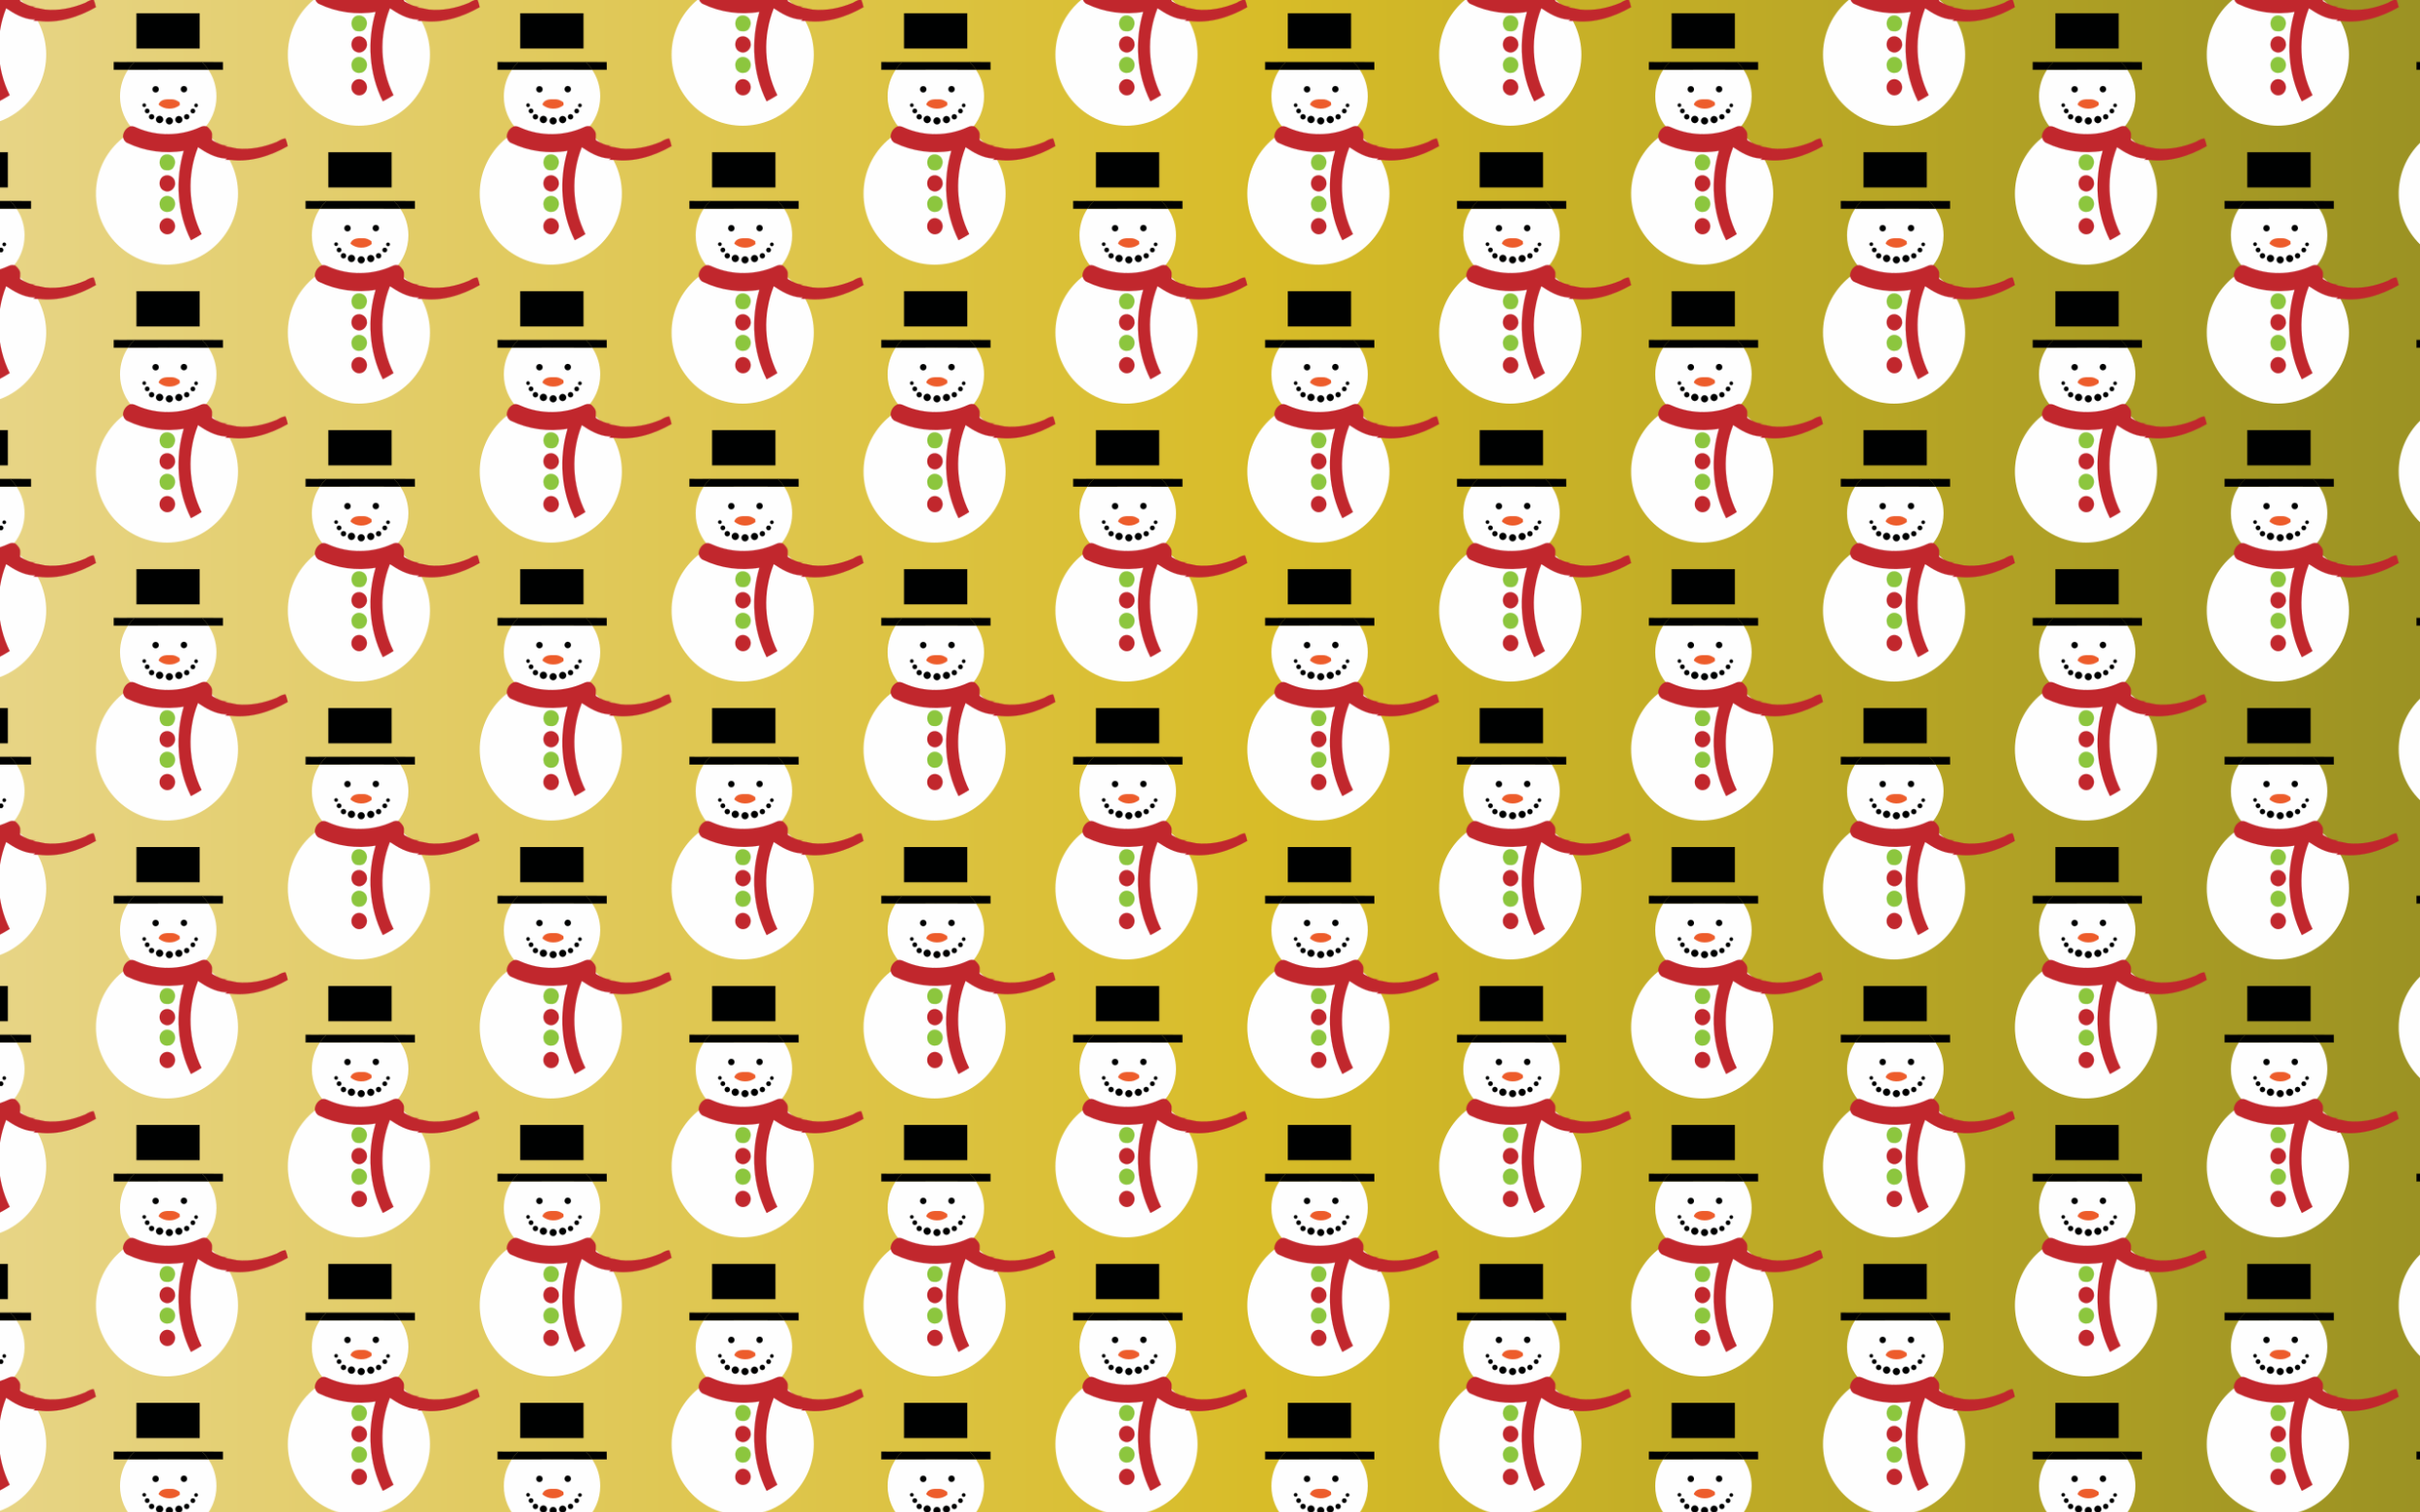 <?xml version="1.0" encoding="utf-8"?>
<!DOCTYPE svg PUBLIC "-//W3C//DTD SVG 1.1//EN" "http://www.w3.org/Graphics/SVG/1.1/DTD/svg11.dtd">
<svg version="1.1" id="Layer_1" xmlns="http://www.w3.org/2000/svg" xmlns:xlink="http://www.w3.org/1999/xlink" x="0px" y="0px"
	 viewBox="0 0 2560 1600" enable-background="new 0 0 2560 1600" xml:space="preserve">
<pattern  width="405.933" height="294" patternUnits="userSpaceOnUse" id="Snow_Man" viewBox="101.483 -426.985 405.933 294" overflow="visible">
	<g>
		<polygon fill="none" points="101.483,-426.985 507.416,-426.985 507.416,-132.985 101.483,-132.985 		"/>
		<g>
			<path fill="#FEFEFE" d="M405.933-75.162c0-41.511,33.651-75.162,75.162-75.162s75.162,33.651,75.162,75.162
				S522.606,0,481.095,0S405.933-33.651,405.933-75.162z"/>
			<path fill="#000101" stroke="#000101" stroke-width="0.094" d="M448.817-228.744c22.28,0.03,44.55,0.07,66.83,0
				c-0.03-12.39,0.04-24.79-0.03-37.18c-22.27,0.07-44.54,0.02-66.8,0.03C448.827-253.514,448.847-241.124,448.817-228.744z"
				/>
			<g>
				<path fill="#FEFEFE" d="M522.097-206.204c-26.65-0.01-53.3-0.09-79.95,0.04c-0.753-0.01-1.507-0.005-2.261-0.011
					c-5.354,8.069-8.479,17.745-8.479,28.155c0,28.167,22.834,51,51,51s51-22.833,51-51
					c0-10.422-3.132-20.109-8.498-28.184C523.972-206.202,523.034-206.207,522.097-206.204z"/>
				<path fill="#000101" stroke="#000101" stroke-width="0.094" d="M446.588-214.315
					c-7.271-0.012-14.541-0.025-21.811-0.049c0.01,2.72,0.01,5.44,0,8.16c5.036,0.017,10.073-0.012,15.109,0.029
					C441.838-209.117,444.085-211.844,446.588-214.315z"/>
				<path fill="#000101" stroke="#000101" stroke-width="0.094" d="M522.097-206.204c0.937-0.003,1.875,0.002,2.812,0
					c-1.948-2.932-4.189-5.649-6.685-8.112c-23.878,0.029-47.758,0.042-71.636,0.002
					c-2.503,2.471-4.75,5.198-6.702,8.14c0.753,0.006,1.507,0.001,2.261,0.011
					C468.797-206.294,495.447-206.214,522.097-206.204z"/>
			</g>
			<path fill="#ED5C2B" stroke="#ED5C2B" stroke-width="0.094" d="M494.597-168.904c-0.08-0.94-0.15-1.89-0.22-2.83
				c-2.7-2-5.86-3.44-9.3-3.21c-4.68-0.19-11.34,0.09-12.76,5.65C478.257-163.814,488.477-163.554,494.597-168.904z"/>
			<path fill="#C1272D" stroke="#C1272D" stroke-width="0.094" d="M434.547-135.314c0.53,2.76,1.9,5.42,4.61,6.55
				c18.42,8.77,39.54,11.73,59.66,8.31c-9.19,31.03-6.94,65.6,7.62,94.63c3.82-2.04,7.57-4.18,11.24-6.46
				c-14.11-28.3-15.51-62.62-3.77-91.99c8.48,5.81,18.03,11.2,28.45,11.98l1.04,0.01c2.59-0.17,0.06,0.81-0.79,1.38
				c1.89,0.02,3.78-0.05,5.68,0.07c21.19,2.71,42.31-4.19,60.56-14.56c-0.56-2.74-1.34-5.44-2.35-8.05
				c-3.42,0.1-6.28,1.96-9.18,3.54c-13.33,5.53-27.93,8.51-42.37,7c-4.3-0.84-8.57-1.85-12.93-2.29
				c0.97-0.29,1.95-0.57,2.94-0.85c-5.57,0.24-10.63-2.56-15.34-5.19c-1.95-1-0.53-3.64-0.9-5.35c0.53-3.95-2.38-7.17-5.2-9.49
				c-2.47-0.96-5.06-0.57-7.38,0.62c-20.85,9.56-45.72,9.87-66.76,0.67c-2.18-0.98-4.47-2.06-6.93-1.59
				C437.777-144.774,434.677-140.204,434.547-135.314z"/>
			<path fill="#000101" stroke="#000101" stroke-width="0.094" d="M458.949-168.677c0,1.058-0.858,1.917-1.917,1.917
				c-1.059,0-1.917-0.858-1.917-1.917s0.858-1.917,1.917-1.917C458.09-170.594,458.949-169.735,458.949-168.677z"/>
			<path fill="#000101" stroke="#000101" stroke-width="0.099" d="M506.023-162.532c0-1.364,1.106-2.469,2.469-2.469
				c1.364,0,2.469,1.106,2.469,2.469s-1.106,2.469-2.469,2.469C507.129-160.062,506.023-161.168,506.023-162.532z"/>
			<path fill="#000101" stroke="#000101" stroke-width="0.099" d="M457.711-162.594c0-1.364,1.106-2.469,2.469-2.469
				c1.364,0,2.469,1.106,2.469,2.469s-1.106,2.469-2.469,2.469C458.816-160.125,457.711-161.231,457.711-162.594z"/>
			<path fill="#000101" stroke="#000101" stroke-width="0.1" d="M504.761-156.416c0-1.542-1.25-2.792-2.792-2.792
				c-1.542,0-2.792,1.25-2.792,2.792s1.25,2.792,2.792,2.792C503.511-153.624,504.761-154.874,504.761-156.416z"/>
			<path fill="#000101" stroke="#000101" stroke-width="0.1" d="M467.636-156.416c0-1.542-1.25-2.792-2.792-2.792
				c-1.542,0-2.792,1.25-2.792,2.792s1.25,2.792,2.792,2.792C466.386-153.624,467.636-154.874,467.636-156.416z"/>
			<path fill="#000101" stroke="#000101" stroke-width="0.094" d="M497.407-153.478c0-2.071-1.679-3.75-3.75-3.75
				c-2.071,0-3.75,1.679-3.75,3.75c0,2.071,1.679,3.75,3.75,3.75C495.728-149.728,497.407-151.407,497.407-153.478z"/>
			<path fill="#000101" stroke="#000101" stroke-width="0.094" d="M487.344-152.103c0-2.071-1.679-3.75-3.75-3.75
				c-2.071,0-3.75,1.679-3.75,3.75c0,2.071,1.679,3.75,3.75,3.75C485.665-148.353,487.344-150.032,487.344-152.103z"/>
			<path fill="#000101" stroke="#000101" stroke-width="0.094" d="M477.094-153.603c0-2.106-1.707-3.812-3.812-3.812
				c-2.106,0-3.812,1.707-3.812,3.812s1.707,3.812,3.812,3.812C475.387-149.791,477.094-151.498,477.094-153.603z"/>
			<path fill="#000101" stroke="#000101" stroke-width="0.094" d="M472.469-185.541c0-1.864-1.511-3.375-3.375-3.375
				c-1.864,0-3.375,1.511-3.375,3.375c0,1.864,1.511,3.375,3.375,3.375C470.958-182.166,472.469-183.677,472.469-185.541z"/>
			<path fill="#000101" stroke="#000101" stroke-width="0.094" d="M502.407-185.666c0-1.864-1.511-3.375-3.375-3.375
				c-1.864,0-3.375,1.511-3.375,3.375c0,1.864,1.511,3.375,3.375,3.375C500.896-182.291,502.407-183.802,502.407-185.666z"/>
		</g>
		<g>
			<path fill="#FEFEFE" d="M-0-75.162c0-41.511,33.651-75.162,75.162-75.162s75.162,33.651,75.162,75.162
				S116.672,0,75.162,0S-0-33.651-0-75.162z"/>
			<path fill="#000101" stroke="#000101" stroke-width="0.094" d="M42.884-228.744c22.28,0.03,44.55,0.07,66.83,0
				c-0.03-12.39,0.04-24.79-0.03-37.18c-22.27,0.07-44.54,0.02-66.8,0.03C42.894-253.514,42.914-241.124,42.884-228.744z"/>
			<g>
				<path fill="#FEFEFE" d="M116.164-206.204c-26.65-0.01-53.3-0.09-79.95,0.04c-0.753-0.01-1.507-0.005-2.261-0.011
					c-5.354,8.069-8.479,17.745-8.479,28.155c0,28.167,22.834,51,51,51s51-22.833,51-51
					c0-10.422-3.132-20.109-8.498-28.184C118.039-206.202,117.101-206.207,116.164-206.204z"/>
				<path fill="#000101" stroke="#000101" stroke-width="0.094" d="M118.976-206.204c5.123-0.012,10.246-0.017,15.378,0
					c0-2.71-0.01-5.42-0.06-8.14c-7.334,0.009-14.668,0.019-22.002,0.028
					C114.787-211.853,117.028-209.135,118.976-206.204z"/>
				<path fill="#000101" stroke="#000101" stroke-width="0.094" d="M116.164-206.204c0.937-0.003,1.875,0.002,2.812,0
					c-1.948-2.932-4.189-5.649-6.685-8.112c-23.878,0.029-47.758,0.042-71.636,0.002
					c-2.503,2.471-4.75,5.198-6.702,8.14c0.753,0.006,1.507,0.001,2.261,0.011
					C62.864-206.294,89.514-206.214,116.164-206.204z"/>
			</g>
			<path fill="#C1272D" stroke="#C1272D" stroke-width="0.094" d="M28.614-135.314c0.53,2.76,1.9,5.42,4.61,6.55
				c18.42,8.77,39.54,11.73,59.66,8.31c-9.19,31.03-6.94,65.6,7.62,94.63c3.82-2.04,7.57-4.18,11.24-6.46
				c-14.11-28.3-15.51-62.62-3.77-91.99c8.48,5.81,18.03,11.2,28.45,11.98l1.04,0.01c2.59-0.17,0.06,0.81-0.79,1.38
				c1.89,0.02,3.78-0.05,5.68,0.07c21.19,2.71,42.31-4.19,60.56-14.56c-0.56-2.74-1.34-5.44-2.35-8.05
				c-3.42,0.1-6.28,1.96-9.18,3.54c-13.33,5.53-27.93,8.51-42.37,7c-4.3-0.84-8.57-1.85-12.93-2.29c0.97-0.29,1.95-0.57,2.94-0.85
				c-5.57,0.24-10.63-2.56-15.34-5.19c-1.95-1-0.53-3.64-0.9-5.35c0.53-3.95-2.38-7.17-5.2-9.49c-2.47-0.96-5.06-0.57-7.38,0.62
				c-20.85,9.56-45.72,9.87-66.76,0.67c-2.18-0.98-4.47-2.06-6.93-1.59C31.844-144.774,28.744-140.204,28.614-135.314z"/>
			<path fill="#000101" stroke="#000101" stroke-width="0.094" d="M107.891-168.489c0,1.058-0.858,1.917-1.917,1.917
				c-1.058,0-1.917-0.858-1.917-1.917s0.858-1.917,1.917-1.917C107.032-170.406,107.891-169.548,107.891-168.489z"/>
			<path fill="#000101" stroke="#000101" stroke-width="0.099" d="M100.09-162.532c0-1.364,1.106-2.469,2.469-2.469
				c1.364,0,2.469,1.106,2.469,2.469s-1.106,2.469-2.469,2.469C101.196-160.062,100.09-161.168,100.09-162.532z"/>
		</g>
		<g>
			<path fill="#FEFEFE" d="M405.933-369.162c0-41.511,33.651-75.162,75.162-75.162s75.162,33.651,75.162,75.162
				s-33.651,75.162-75.162,75.162S405.933-327.651,405.933-369.162z"/>
			<path fill="#8CC63E" stroke="#8CC63E" stroke-width="0.094" d="M478.027-394.274c3.1,0.73,7.07,0.82,9.31-1.84
				c1.97-2.59,3-6.26,1.65-9.36c-1.56-4.69-7.92-6.59-11.99-4.01C471.797-405.994,472.187-396.854,478.027-394.274z"/>
			<path fill="#8CC63E" stroke="#8CC63E" stroke-width="0.094" d="M473.537-356.474c0.29,4.15,4.46,7.17,8.5,6.58
				c5.37,0.16,8.74-6.13,7.29-10.86c-1.19-4.77-7.3-7.52-11.63-5.08C474.327-364.064,472.727-360.144,473.537-356.474z"/>
			<g>
				<path fill="#FEFEFE" d="M522.097-500.204c-26.65-0.01-53.3-0.09-79.95,0.04c-0.753-0.01-1.507-0.005-2.261-0.011
					c-5.354,8.069-8.479,17.745-8.479,28.155c0,28.167,22.834,51,51,51s51-22.833,51-51
					c0-10.422-3.132-20.109-8.498-28.184C523.972-500.202,523.034-500.207,522.097-500.204z"/>
			</g>
			<path fill="#C1272D" stroke="#C1272D" stroke-width="0.094" d="M434.547-429.314c0.53,2.76,1.9,5.42,4.61,6.55
				c18.42,8.77,39.54,11.73,59.66,8.31c-9.19,31.03-6.94,65.6,7.62,94.63c3.82-2.04,7.57-4.18,11.24-6.46
				c-14.11-28.3-15.51-62.62-3.77-91.99c8.48,5.81,18.03,11.2,28.45,11.98l1.04,0.01c2.59-0.17,0.06,0.81-0.79,1.38
				c1.89,0.02,3.78-0.05,5.68,0.07c21.19,2.71,42.31-4.19,60.56-14.56c-0.56-2.74-1.34-5.44-2.35-8.05
				c-3.42,0.1-6.28,1.96-9.18,3.54c-13.33,5.53-27.93,8.51-42.37,7c-4.3-0.84-8.57-1.85-12.93-2.29
				c0.97-0.29,1.95-0.57,2.94-0.85c-5.57,0.24-10.63-2.56-15.34-5.19c-1.95-1-0.53-3.64-0.9-5.35c0.53-3.95-2.38-7.17-5.2-9.49
				c-2.47-0.96-5.06-0.57-7.38,0.62c-20.85,9.56-45.72,9.87-66.76,0.67c-2.18-0.98-4.47-2.06-6.93-1.59
				C437.777-438.774,434.677-434.204,434.547-429.314z"/>
			<path fill="#C1272D" stroke="#C1272D" stroke-width="0.094" d="M478.657-372.034c5.33,2.53,11.65-2.95,10.93-8.55
				c0.04-5.45-6.06-9.49-11.11-7.48C471.567-385.594,471.607-374.264,478.657-372.034z"/>
			<path fill="#C1272D" stroke="#C1272D" stroke-width="0.094" d="M473.327-334.494c-0.34,5.18,5.23,9.66,10.22,8.09
				c4.63-1.13,7.18-6.58,5.63-10.96c-1.13-4.1-5.6-6.67-9.72-5.62C475.767-342.114,473.067-338.264,473.327-334.494z"/>
		</g>
		<g>
			<path fill="#FEFEFE" d="M202.966-222.162c0-41.511,33.651-75.162,75.162-75.162s75.162,33.651,75.162,75.162
				s-33.651,75.162-75.162,75.162S202.966-180.651,202.966-222.162z"/>
			<path fill="#8CC63E" stroke="#8CC63E" stroke-width="0.094" d="M275.06-247.274c3.1,0.73,7.07,0.82,9.31-1.84
				c1.97-2.59,3-6.26,1.65-9.36c-1.56-4.69-7.92-6.59-11.99-4.01C268.83-258.994,269.22-249.854,275.06-247.274z"/>
			<path fill="#8CC63E" stroke="#8CC63E" stroke-width="0.094" d="M270.57-209.474c0.29,4.15,4.46,7.17,8.5,6.58
				c5.37,0.16,8.74-6.13,7.29-10.86c-1.19-4.77-7.3-7.52-11.63-5.08C271.36-217.064,269.76-213.144,270.57-209.474z"/>
			<path fill="#000101" stroke="#000101" stroke-width="0.094" d="M245.85-375.744c22.28,0.03,44.55,0.07,66.83,0
				c-0.03-12.39,0.04-24.79-0.03-37.18c-22.27,0.07-44.54,0.02-66.8,0.03C245.86-400.514,245.88-388.124,245.85-375.744z"
				/>
			<g>
				<path fill="#FEFEFE" d="M319.13-353.204c-26.65-0.01-53.3-0.09-79.95,0.04c-0.753-0.01-1.507-0.005-2.261-0.011
					c-5.354,8.069-8.479,17.745-8.479,28.155c0,28.167,22.834,51,51,51s51-22.833,51-51
					c0-10.422-3.132-20.109-8.498-28.184C321.006-353.202,320.067-353.207,319.13-353.204z"/>
				<path fill="#000101" stroke="#000101" stroke-width="0.094" d="M321.943-353.204c5.123-0.012,10.246-0.017,15.378,0
					c0-2.71-0.01-5.42-0.06-8.14c-7.334,0.009-14.668,0.019-22.002,0.028
					C317.753-358.853,319.995-356.135,321.943-353.204z"/>
				<path fill="#000101" stroke="#000101" stroke-width="0.094" d="M243.621-361.315
					c-7.271-0.012-14.541-0.025-21.811-0.049c0.01,2.72,0.01,5.44,0,8.16c5.036,0.017,10.073-0.012,15.109,0.029
					C238.871-356.117,241.118-358.844,243.621-361.315z"/>
				<path fill="#000101" stroke="#000101" stroke-width="0.094" d="M319.13-353.204c0.937-0.003,1.875,0.002,2.812,0
					c-1.948-2.932-4.189-5.649-6.685-8.112c-23.878,0.029-47.758,0.042-71.636,0.002
					c-2.503,2.471-4.75,5.198-6.702,8.14c0.753,0.006,1.507,0.001,2.261,0.011
					C265.83-353.294,292.48-353.214,319.13-353.204z"/>
			</g>
			<path fill="#ED5C2B" stroke="#ED5C2B" stroke-width="0.094" d="M291.63-315.904c-0.08-0.94-0.15-1.89-0.22-2.83
				c-2.7-2-5.86-3.44-9.3-3.21c-4.68-0.19-11.34,0.09-12.76,5.65C275.29-310.814,285.51-310.554,291.63-315.904z"/>
			<path fill="#C1272D" stroke="#C1272D" stroke-width="0.094" d="M231.58-282.314c0.53,2.76,1.9,5.42,4.61,6.55
				c18.42,8.77,39.54,11.73,59.66,8.31c-9.19,31.03-6.94,65.6,7.62,94.63c3.82-2.04,7.57-4.18,11.24-6.46
				c-14.11-28.3-15.51-62.62-3.77-91.99c8.48,5.81,18.03,11.2,28.45,11.98l1.04,0.01c2.59-0.17,0.06,0.81-0.79,1.38
				c1.89,0.02,3.78-0.05,5.68,0.07c21.19,2.71,42.31-4.19,60.56-14.56c-0.56-2.74-1.34-5.44-2.35-8.05
				c-3.42,0.1-6.28,1.96-9.18,3.54c-13.33,5.53-27.93,8.51-42.37,7c-4.3-0.84-8.57-1.85-12.93-2.29c0.97-0.29,1.95-0.57,2.94-0.85
				c-5.57,0.24-10.63-2.56-15.34-5.19c-1.95-1-0.53-3.64-0.9-5.35c0.53-3.95-2.38-7.17-5.2-9.49c-2.47-0.96-5.06-0.57-7.38,0.62
				c-20.85,9.56-45.72,9.87-66.76,0.67c-2.18-0.98-4.47-2.06-6.93-1.59C234.81-291.774,231.71-287.204,231.58-282.314z"/>
			<path fill="#C1272D" stroke="#C1272D" stroke-width="0.094" d="M275.69-225.034c5.33,2.53,11.65-2.95,10.93-8.55
				c0.04-5.45-6.06-9.49-11.11-7.48C268.6-238.594,268.64-227.264,275.69-225.034z"/>
			<path fill="#C1272D" stroke="#C1272D" stroke-width="0.094" d="M270.36-187.494c-0.34,5.18,5.23,9.66,10.22,8.09
				c4.63-1.13,7.18-6.58,5.63-10.96c-1.13-4.1-5.6-6.67-9.72-5.62C272.8-195.114,270.1-191.264,270.36-187.494z"/>
			<path fill="#000101" stroke="#000101" stroke-width="0.094" d="M310.857-315.489c0,1.058-0.858,1.917-1.917,1.917
				c-1.059,0-1.917-0.858-1.917-1.917c0-1.059,0.858-1.917,1.917-1.917
				C309.999-317.406,310.857-316.548,310.857-315.489z"/>
			<path fill="#000101" stroke="#000101" stroke-width="0.094" d="M255.982-315.677c0,1.058-0.858,1.917-1.917,1.917
				s-1.917-0.858-1.917-1.917c0-1.059,0.858-1.917,1.917-1.917S255.982-316.735,255.982-315.677z"/>
			<path fill="#000101" stroke="#000101" stroke-width="0.099" d="M303.057-309.532c0-1.364,1.106-2.469,2.469-2.469
				s2.469,1.106,2.469,2.469c0,1.364-1.106,2.469-2.469,2.469S303.057-308.168,303.057-309.532z"/>
			<path fill="#000101" stroke="#000101" stroke-width="0.099" d="M254.744-309.594c0-1.364,1.106-2.469,2.469-2.469
				c1.364,0,2.469,1.106,2.469,2.469c0,1.364-1.106,2.469-2.469,2.469
				C255.85-307.125,254.744-308.231,254.744-309.594z"/>
			<path fill="#000101" stroke="#000101" stroke-width="0.1" d="M301.795-303.416c0-1.542-1.25-2.792-2.792-2.792
				c-1.542,0-2.792,1.25-2.792,2.792c0,1.542,1.25,2.792,2.792,2.792
				C300.545-300.624,301.795-301.874,301.795-303.416z"/>
			<path fill="#000101" stroke="#000101" stroke-width="0.1" d="M264.67-303.416c0-1.542-1.25-2.792-2.792-2.792
				c-1.542,0-2.792,1.25-2.792,2.792c0,1.542,1.25,2.792,2.792,2.792
				C263.42-300.624,264.67-301.874,264.67-303.416z"/>
			<path fill="#000101" stroke="#000101" stroke-width="0.094" d="M294.44-300.479c0-2.071-1.679-3.75-3.75-3.75
				c-2.071,0-3.75,1.679-3.75,3.75c0,2.071,1.679,3.75,3.75,3.75C292.761-296.729,294.44-298.408,294.44-300.479z"/>
			<path fill="#000101" stroke="#000101" stroke-width="0.094" d="M284.378-299.104c0-2.071-1.679-3.75-3.75-3.75
				c-2.071,0-3.75,1.679-3.75,3.75c0,2.071,1.679,3.75,3.75,3.75C282.699-295.354,284.378-297.033,284.378-299.104z"/>
			<path fill="#000101" stroke="#000101" stroke-width="0.094" d="M274.128-300.604c0-2.106-1.707-3.812-3.812-3.812
				c-2.106,0-3.812,1.707-3.812,3.812c0,2.106,1.707,3.812,3.812,3.812
				C272.421-296.791,274.128-298.498,274.128-300.604z"/>
			<path fill="#000101" stroke="#000101" stroke-width="0.094" d="M269.503-332.541c0-1.864-1.511-3.375-3.375-3.375
				c-1.864,0-3.375,1.511-3.375,3.375c0,1.864,1.511,3.375,3.375,3.375C267.992-329.166,269.503-330.677,269.503-332.541z"/>
			<path fill="#000101" stroke="#000101" stroke-width="0.094" d="M299.44-332.666c0-1.864-1.511-3.375-3.375-3.375
				c-1.864,0-3.375,1.511-3.375,3.375c0,1.864,1.511,3.375,3.375,3.375C297.929-329.291,299.44-330.802,299.44-332.666z"/>
		</g>
		<g>
			<path fill="#FEFEFE" d="M-0-369.162c0-41.511,33.651-75.162,75.162-75.162s75.162,33.651,75.162,75.162
				s-33.651,75.162-75.162,75.162S-0-327.651-0-369.162z"/>
			<g>
				<path fill="#FEFEFE" d="M116.164-500.204c-26.65-0.01-53.3-0.09-79.95,0.04c-0.753-0.01-1.507-0.005-2.261-0.011
					c-5.354,8.069-8.479,17.745-8.479,28.155c0,28.167,22.834,51,51,51s51-22.833,51-51
					c0-10.422-3.132-20.109-8.498-28.184C118.039-500.202,117.101-500.207,116.164-500.204z"/>
			</g>
			<path fill="#C1272D" stroke="#C1272D" stroke-width="0.094" d="M28.614-429.314c0.53,2.76,1.9,5.42,4.61,6.55
				c18.42,8.77,39.54,11.73,59.66,8.31c-9.19,31.03-6.94,65.6,7.62,94.63c3.82-2.04,7.57-4.18,11.24-6.46
				c-14.11-28.3-15.51-62.62-3.77-91.99c8.48,5.81,18.03,11.2,28.45,11.98l1.04,0.01c2.59-0.17,0.06,0.81-0.79,1.38
				c1.89,0.02,3.78-0.05,5.68,0.07c21.19,2.71,42.31-4.19,60.56-14.56c-0.56-2.74-1.34-5.44-2.35-8.05
				c-3.42,0.1-6.28,1.96-9.18,3.54c-13.33,5.53-27.93,8.51-42.37,7c-4.3-0.84-8.57-1.85-12.93-2.29c0.97-0.29,1.95-0.57,2.94-0.85
				c-5.57,0.24-10.63-2.56-15.34-5.19c-1.95-1-0.53-3.64-0.9-5.35c0.53-3.95-2.38-7.17-5.2-9.49c-2.47-0.96-5.06-0.57-7.38,0.62
				c-20.85,9.56-45.72,9.87-66.76,0.67c-2.18-0.98-4.47-2.06-6.93-1.59C31.844-438.774,28.744-434.204,28.614-429.314z"/>
		</g>
	</g>
</pattern>
<linearGradient id="SVGID_1_" gradientUnits="userSpaceOnUse" x1="0" y1="800" x2="2560" y2="800">
	<stop  offset="0" style="stop-color:#E7D485"/>
	<stop  offset="0.522" style="stop-color:#D8BC28"/>
	<stop  offset="1" style="stop-color:#9B9223"/>
</linearGradient>
<rect fill="url(#SVGID_1_)" width="2560" height="1600"/>
<rect fill="url(#Snow_Man)" width="2560" height="1600"/>
</svg>
